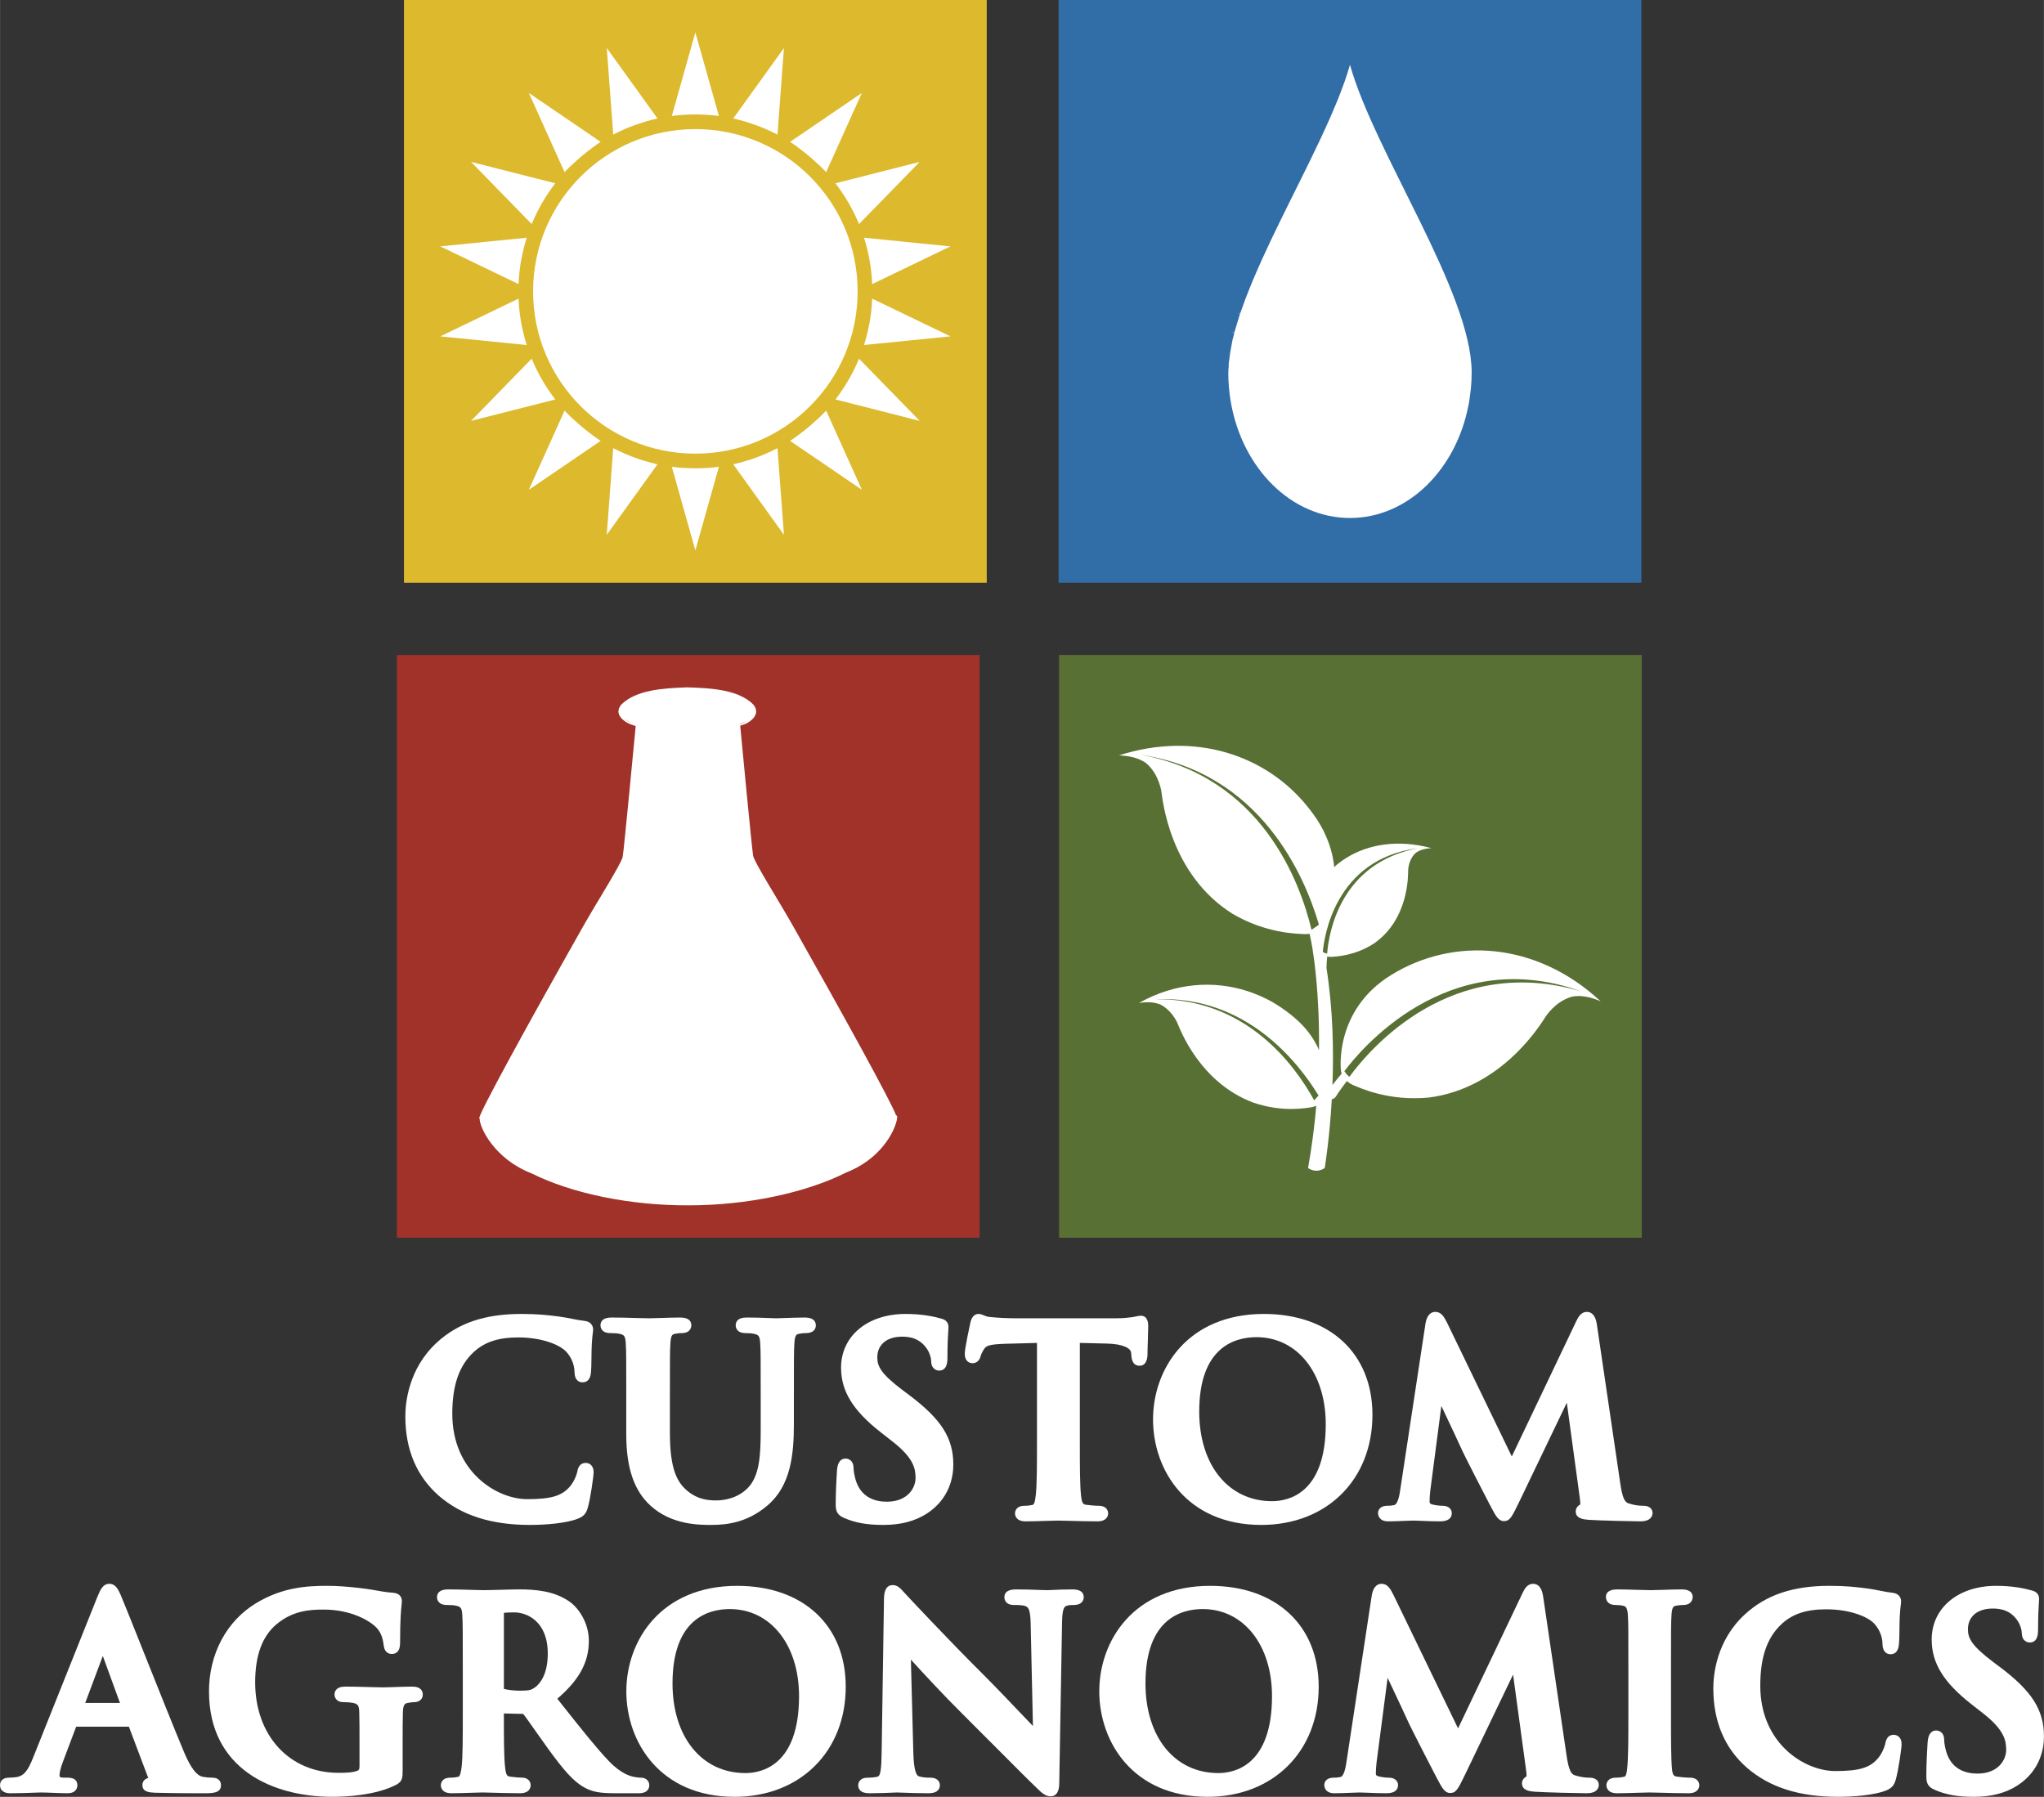 <?xml version="1.0" encoding="UTF-8"?> <svg xmlns="http://www.w3.org/2000/svg" id="a" width="7.875in" height="6.923in" viewBox="0 0 567 498.48"><rect x="0" y="0" width="567" height="498.48" fill="#333333" stroke="none"/><path d="M147.004,423.05c4.333,0,10.104-.456,13.32-1.741,1.594-.658,2.231-1.366,2.721-3.033.739-2.513,1.62-8.815,1.62-9.843,0-1.785-1.086-2.584-2.161-2.584-1.919,0-2.244,1.728-2.408,2.608-.246,1.105-1.081,2.898-2.069,4.001-2.236,2.572-5.213,3.441-11.801,3.441-8.376,0-20.769-7.524-20.769-23.672,0-7.97,1.912-13.438,6.012-17.201,3.038-2.762,6.826-3.992,12.281-3.992,6.576,0,11.482,2.026,13.268,3.92,1.398,1.455,2.272,3.512,2.335,5.455,0,2.681,1.397,3.08,2.23,3.08,2.166,0,2.319-2.294,2.366-2.999.079-.792.096-2.147.115-3.714.017-1.388.034-2.871.103-3.996.083-1.449.19-2.322.263-2.905.059-.477.094-.802.094-1.071,0-.991-.642-2.205-2.435-2.365-1.031-.103-2.143-.323-3.321-.555-1.164-.23-2.369-.468-3.711-.643-3.13-.408-5.888-.721-10.46-.721-10.08,0-17.512,2.511-23.392,7.9-7.92,7.262-8.774,16.766-8.774,20.516,0,9.201,3.127,16.611,9.299,22.027,6.269,5.442,14.537,8.088,25.273,8.088Z" fill="#fff"></path><path d="M169.296,369.83c1.08,0,2.064.085,2.444.18,1.382.293,1.717.57,1.838,2.638.139,2.218.139,4.154.139,14.909v10.332c0,9.382,2.161,15.701,6.801,19.886,5.836,5.275,13.472,5.275,16.732,5.275,4.354,0,10.076-.62,15.712-5.462,6.377-5.465,7.255-14.023,7.255-22.459v-7.572c0-10.755,0-12.691.139-14.918.136-2.393.629-2.483,1.348-2.618.811-.134,1.146-.19,1.801-.19,2.526,0,2.799-1.511,2.799-2.161,0-.807-.391-2.16-3.01-2.16-1.803,0-4.274.087-6.078.151-.954.034-1.695.06-1.948.06l-.194-.008c-3.958-.169-6.528-.204-7.987-.204-2.619,0-3.01,1.353-3.01,2.16,0,.507.196,2.161,2.727,2.161.806,0,1.825.078,2.231.18,1.381.293,1.717.569,1.839,2.638.138,2.218.138,4.154.138,14.909v8.846c0,7.262-.27,13.086-3.658,16.474-3.047,3.047-7.092,3.376-8.69,3.376-2.358,0-5.139-.304-7.882-2.558-2.978-2.432-4.96-6.121-4.96-16.232v-9.906c0-10.755,0-12.691.14-14.918.135-2.393.628-2.483,1.347-2.618.81-.134,1.146-.19,1.802-.19,2.527,0,2.656-1.8,2.656-2.161,0-.985-.535-2.16-3.081-2.16-1.417,0-3.417.065-5.216.123-1.434.046-2.735.089-3.488.089-.901,0-2.227-.038-3.741-.083-2.05-.06-4.438-.129-6.593-.129-2.546,0-3.08,1.175-3.08,2.16,0,.507.197,2.161,2.728,2.161Z" fill="#fff"></path><path d="M234.07,421.08c3.125,1.382,6.399,1.97,10.947,1.97,4.821,0,8.77-1.027,12.085-3.147,6.391-4.173,7.345-10.306,7.345-13.592,0-7.346-3.311-12.568-12.215-19.266l-1.975-1.481c-5.833-4.426-6.9-6.496-6.9-8.977,0-3.557,2.643-5.766,6.898-5.766,3.754,0,5.455,1.544,6.528,2.902,1.236,1.528,1.505,3.346,1.505,3.713,0,2.662,1.856,2.797,2.228,2.797,2.303,0,2.303-2.65,2.303-3.646,0-3.869.14-5.986.222-7.25.038-.559.061-.951.061-1.241,0-.692-.283-1.915-2.118-2.322-2.169-.583-5.243-1.254-9.809-1.254-10.522,0-17.871,6.126-17.871,14.899,0,6.537,3.307,11.912,11.057,17.971l3.255,2.548c5.863,4.592,6.353,7.519,6.353,10.124,0,2.631-2.121,6.546-7.96,6.546-3.128,0-7.169-1.051-8.659-6.055-.333-1.133-.575-2.47-.575-3.18,0-2.597-1.859-2.728-2.232-2.728-.982,0-2.191.567-2.369,3.269l-.011.183c-.085,1.345-.345,5.431-.345,9.185,0,1.866.349,2.967,2.252,3.8Z" fill="#fff"></path><path d="M307.4,419.828c0-.215-.073-2.089-2.653-2.089-.981,0-2.481-.139-3.409-.272-.787-.104-1.208-.263-1.449-2.486-.344-2.955-.344-8.524-.344-14.969v-27.456l7.361.175c4.926.11,6.776,1.393,6.866,2.579l.068.741c.048.701.192,2.838,2.298,2.838.714,0,1.941-.326,2.16-2.656,0-.958.06-2.753.115-4.449.052-1.563.1-3.049.1-3.761,0-.744,0-3.009-2.09-3.009-.359,0-.739.078-1.428.221l-.74.152c-1.055.14-2.499.333-4.626.333h-28.027c-2.208,0-4.859-.133-6.955-.349-.831-.065-1.337-.287-1.782-.481-.415-.184-.846-.371-1.383-.371-1.752,0-2.175,1.835-2.328,2.503-.073.294-1.529,7.069-1.529,8.504,0,2.464,1.653,2.656,2.16,2.656.53,0,1.809-.197,2.254-2.001.062-.248.285-.939.988-1.991.586-.861,1.501-1.244,5.643-1.388l8.982-.241v27.452c0,6.444,0,12.011-.347,14.916-.206,2.016-.567,2.502-.867,2.562-.478.107-1.23.249-2.217.249-2.527,0-2.655,1.74-2.655,2.089,0,.523.212,2.232,2.937,2.232,1.623,0,3.779-.069,5.64-.13,1.377-.044,2.588-.084,3.28-.084.771,0,1.923.032,3.319.073,2.2.062,4.939.141,7.789.141,2.118,0,2.868-1.203,2.868-2.232Z" fill="#fff"></path><path d="M349.897,423.05c18.146,0,30.821-12.558,30.821-30.539,0-17.005-11.82-27.992-30.114-27.992-21.128,0-30.753,15.17-30.753,29.266s9.402,29.266,30.046,29.266ZM348.551,370.963c11.312,0,19.212,9.938,19.212,24.166,0,19.256-10.415,21.334-14.894,21.334-12.084,0-20.204-9.995-20.204-24.872,0-17.948,9.953-20.628,15.886-20.628Z" fill="#fff"></path><path d="M385.068,422.061c1.298,0,2.961-.069,4.408-.129,1.075-.045,2.026-.085,2.597-.085.489,0,1.272.032,2.214.073,1.511.062,3.389.141,5.217.141,2.664,0,3.224-1.254,3.224-2.305,0-.75-.545-2.017-2.586-2.017-.804,0-1.691-.108-2.625-.315-.946-.223-.946-.519-.946-.782,0-1.002.052-1.828.198-3.129l3.067-23.469c.478,1.018.969,2.059,1.451,3.081,1.811,3.837,3.521,7.462,3.894,8.334.932,2.179,7.094,14.074,8.194,16.182l.212.398c1.353,2.546,2.098,3.949,3.609,3.949,1.629,0,2.177-1.116,3.992-4.827l13.452-28.017,3.623,26.583c.125.876.124,1.385.103,1.651-.831.475-1.25,1.13-1.25,1.953,0,1.997,2.241,2.192,3.463,2.297,2.811.212,12.627.432,14.479.432,3.121,0,3.363-1.765,3.363-2.305,0-.607-.259-2.017-2.654-2.017-.874,0-2.108-.073-3.949-.645-1.078-.323-1.745-1.323-2.4-5.91l-6.439-43.73c-.411-2.895-1.74-3.502-2.782-3.502-1.65,0-2.384,1.468-2.931,2.567l-17.888,37.545-17.946-37.077c-.859-1.72-1.647-3.035-3.273-3.035-.807,0-2.228.402-2.708,3.135l-7.01,46.15c-.163,1.118-.595,4.083-1.694,4.318-.91.184-1.293.184-1.822.184-2.528,0-2.656,1.681-2.656,2.017,0,.385.135,2.305,2.8,2.305Z" fill="#fff"></path><path d="M58.848,493.168c-.905,0-1.855-.091-2.618-.242-.764-.182-2.554-.609-5.178-6.822-2.541-6.034-7.314-18.011-11.151-27.633-3.034-7.612-5.653-14.184-6.406-15.91-.617-1.417-1.384-3.18-3.167-3.18-1.829,0-2.553,1.748-3.397,3.79l-17.763,44.444c-1.371,3.429-2.439,5.115-4.792,5.422-.501.064-1.426.131-2.002.131-1.752,0-2.373,1.124-2.373,2.089,0,.833.373,2.231,2.867,2.231,2.551,0,5.243-.102,6.852-.163.731-.027,1.265-.049,1.5-.049,1.07,0,2.345.052,3.63.103,1.35.054,2.711.108,3.87.108,2.531,0,2.728-1.708,2.728-2.231,0-.78-.336-2.089-2.585-2.089h-1.062c-1.306,0-1.306-.267-1.306-.671,0-.531.258-2.019.963-3.778l3.661-9.701h14.622l5.368,14.223c-1.388.396-1.618,1.399-1.618,2.017,0,1.9,2.041,2.007,3.259,2.071l.351.02c5.68.141,10.903.141,13.413.141,2.35,0,4.78,0,4.78-2.231,0-.489-.177-2.089-2.445-2.089ZM33.26,472.432h-9.626l4.874-13.037,4.752,13.037Z" fill="#fff"></path><path d="M114.331,467.903c-1.2,0-2.77.055-4.316.108-1.46.053-2.898.102-3.964.102-.906,0-2.242-.038-3.76-.083-2.037-.06-4.396-.128-6.501-.128-2.619,0-3.01,1.397-3.01,2.23,0,.215.072,2.09,2.585,2.09,1.081,0,2.063.086,2.444.181,1.415.299,1.779.636,1.837,2.594.069,2.098.069,4.834.069,8.3v6.652c0,1.02-.236,1.132-.456,1.233-1.395.641-3.698.641-5.38.641-13.604,0-23.105-10.316-23.105-25.088,0-7.513,1.952-12.803,5.96-16.165,4.495-3.724,9.087-4.036,13.04-4.036,7.87,0,13.037,3.295,14.665,5.033,1.455,1.565,1.792,3.345,2.011,5.021.251,2.039,1.636,2.259,2.219,2.259,1.05,0,2.303-.521,2.303-3.01,0-6.74.284-9.383.421-10.652.047-.449.074-.739.074-.955,0-.811-.309-2.196-2.447-2.37-1.659-.073-4.31-.551-5.357-.75-1.594-.32-7.951-1.162-12.827-1.162-5.733,0-12.466.372-19.825,4.818-8.172,4.939-13.05,14.079-13.05,24.446,0,21.578,17.677,29.267,34.22,29.267,3.41,0,11.965-.326,17.825-3.394,1.607-.939,1.675-1.863,1.675-3.863v-7.784c0-3.545,0-6.344.07-8.449.065-2.324.704-2.441,1.419-2.574.804-.136,1.212-.192,1.657-.192,1.688,0,2.444-1.05,2.444-2.09,0-.833-.382-2.23-2.939-2.23Z" fill="#fff"></path><path d="M177.739,493.168c-.459,0-1.002-.06-1.763-.199-.96-.191-3.511-.697-7.041-4.353-3.567-3.748-7.643-8.893-12.805-15.405l-1.54-1.94c6.116-5.261,8.748-10.129,8.748-16.07,0-4.973-2.84-9.166-5.475-10.953-4.258-2.918-9.408-3.311-13.884-3.311-1.081,0-2.928.051-4.818.103-1.947.055-3.939.11-5.16.11-.565,0-1.566-.031-2.794-.07-2.039-.065-4.576-.143-6.901-.143-2.546,0-3.082,1.176-3.082,2.162,0,.507.197,2.16,2.728,2.16,1.08,0,2.064.085,2.443.18,1.382.292,1.717.57,1.838,2.638.139,2.217.139,4.154.139,14.908v12.457c0,6.443,0,12.011-.34,14.864-.104.751-.346,2.507-.873,2.613-.479.106-1.231.248-2.217.248-2.528,0-2.655,1.74-2.655,2.089,0,.523.212,2.231,2.938,2.231,1.689,0,3.956-.073,5.805-.136,1.241-.041,2.29-.076,2.829-.076.351,0,1.167.024,2.249.055,2.155.062,5.411.157,8.153.157,2.727,0,2.939-1.708,2.939-2.231,0-1.006-.742-2.089-2.372-2.089-.771,0-2.267-.139-3.268-.272-.788-.104-1.21-.267-1.448-2.562-.344-2.882-.344-8.482-.344-14.965v-.011l5.201.119c.076,0,.127.006.148,0,.501.592,1.843,2.499,3.261,4.517,1.148,1.632,2.432,3.458,3.638,5.117,4.253,5.851,7,9.134,10.206,10.85,2.147,1.157,4.163,1.526,8.295,1.526h6.724c2.587,0,2.867-1.56,2.867-2.231,0-1.006-.743-2.089-2.373-2.089ZM151.942,458.74c0,5.899-2.227,8.413-3.546,9.381-.938.678-1.5.914-4.132.914-1.69,0-3.399-.201-4.492-.501l.004-21.095c.595-.084,1.554-.127,2.861-.127,3.457,0,9.306,2.408,9.306,11.428Z" fill="#fff"></path><path d="M204.489,439.949c-21.128,0-30.752,15.169-30.752,29.265s9.402,29.267,30.044,29.267c18.148,0,30.823-12.558,30.823-30.54,0-17.005-11.821-27.991-30.115-27.991ZM206.754,491.893c-12.085,0-20.203-9.996-20.203-24.872,0-17.949,9.953-20.628,15.885-20.628,11.312,0,19.213,9.938,19.213,24.165,0,19.256-10.417,21.335-14.896,21.335Z" fill="#fff"></path><path d="M297.479,440.938c-2.391,0-4.385.098-5.704.162-.573.028-.996.051-1.232.051-.565,0-1.41-.031-2.445-.07-1.711-.065-3.841-.143-6.119-.143-.833,0-3.364,0-3.364,2.162,0,.507.192,2.16,2.658,2.16.778,0,2.394,0,3.164.307.686.287,1.397.583,1.47,4.998l.627,28.277c-.791-.827-1.723-1.805-2.711-2.84-3.454-3.623-7.754-8.131-10.535-10.913-10.656-10.584-21.792-22.558-21.907-22.683-.233-.249-.445-.482-.64-.698-.959-1.059-1.786-1.973-3.083-1.973-1.623,0-2.446,1.323-2.446,3.906l-.638,41.903c-.059,5.311-.331,7.093-1.087,7.326-.659.19-1.667.297-2.767.297-2.529,0-2.657,1.74-2.657,2.089,0,1.018.535,2.231,3.083,2.231,2.631,0,5.059-.105,6.51-.169.56-.025.956-.043,1.132-.043.458,0,1.092.026,1.917.06,1.622.063,3.842.152,6.859.152,2.743,0,3.152-1.398,3.152-2.231,0-.489-.197-2.089-2.727-2.089-.938,0-2.147-.047-3.178-.411-.487-.17-1.324-1.235-1.456-6.458l-.679-25.878c3.237,3.55,8.812,9.615,14.359,15.112,3.007,2.977,6.297,6.284,9.441,9.445,4.53,4.555,8.809,8.857,11.433,11.354.967.971,2.113,2.005,3.482,2.005,1.621,0,2.443-1.25,2.443-3.689l.779-44.657c.074-4.167.742-4.357,1.465-4.564.666-.167,1.098-.167,1.752-.167,2.663,0,2.798-1.8,2.798-2.16,0-1.435-1.059-2.162-3.148-2.162Z" fill="#fff"></path><path d="M335.693,439.949c-21.129,0-30.754,15.169-30.754,29.265s9.403,29.267,30.045,29.267c18.147,0,30.822-12.558,30.822-30.54,0-17.005-11.82-27.991-30.113-27.991ZM337.958,491.893c-12.084,0-20.204-9.996-20.204-24.872,0-17.949,9.953-20.628,15.886-20.628,11.312,0,19.213,9.938,19.213,24.165,0,19.256-10.416,21.335-14.895,21.335Z" fill="#fff"></path><path d="M440.856,493.168c-.873,0-2.108-.073-3.948-.644-1.079-.323-1.746-1.324-2.4-5.91l-6.439-43.728c-.411-2.896-1.74-3.504-2.782-3.504-1.65,0-2.384,1.469-2.931,2.568l-17.887,37.544-17.947-37.075c-.86-1.72-1.647-3.037-3.272-3.037-.807,0-2.23.403-2.708,3.136l-7.01,46.151c-.165,1.116-.596,4.081-1.695,4.318-.911.183-1.293.183-1.821.183-2.529,0-2.657,1.681-2.657,2.019,0,.384.136,2.301,2.8,2.301,1.297,0,2.961-.067,4.409-.127,1.074-.045,2.025-.085,2.597-.085.489,0,1.27.032,2.214.073,1.51.062,3.389.139,5.217.139,2.664,0,3.223-1.251,3.223-2.301,0-.751-.545-2.019-2.586-2.019-.803,0-1.691-.107-2.622-.314-.948-.225-.948-.52-.948-.782,0-1.002.052-1.828.197-3.129l3.067-23.468c.481,1.019.975,2.064,1.458,3.092,1.807,3.833,3.515,7.453,3.888,8.322.931,2.179,7.093,14.073,8.193,16.182l.212.398c1.353,2.545,2.098,3.949,3.609,3.949,1.63,0,2.178-1.116,3.992-4.827l13.453-28.017,3.622,26.584c.126.875.125,1.384.104,1.651-.83.474-1.25,1.13-1.25,1.953,0,1.996,2.241,2.191,3.463,2.297,2.812.212,12.627.43,14.479.43,3.12,0,3.362-1.762,3.362-2.301,0-.607-.259-2.019-2.654-2.019Z" fill="#fff"></path><path d="M468.738,493.168c-.981,0-2.482-.139-3.409-.272-.965-.128-1.318-.332-1.514-2.098-.276-2.971-.276-8.438-.276-15.356v-12.457c0-10.754,0-12.691.137-14.916.139-2.394.631-2.485,1.348-2.619.762-.127,1.261-.19,1.875-.19,2.527,0,2.655-1.859,2.655-2.232,0-.782-.392-2.091-3.009-2.091-1.5,0-3.457.065-5.211.124-1.387.046-2.644.089-3.426.089-.944,0-2.406-.046-3.965-.095-1.826-.057-3.784-.118-5.233-.118-2.139,0-3.223.703-3.223,2.091,0,.372.128,2.232,2.657,2.232.856,0,1.599.079,2.21.244.433.1,1.086.248,1.221,2.573.141,2.217.141,4.155.141,14.908v12.457c0,6.634,0,12.364-.348,15.271-.212,2.076-.572,2.148-.866,2.207-.48.106-1.23.248-2.217.248-2.527,0-2.655,1.74-2.655,2.089,0,.523.211,2.231,2.938,2.231,1.626,0,3.782-.067,5.641-.129,1.376-.043,2.586-.083,3.278-.083.734,0,1.853.032,3.217.071,2.206.062,4.951.141,7.824.141,2.115,0,2.865-1.202,2.865-2.231,0-.215-.074-2.089-2.654-2.089Z" fill="#fff"></path><path d="M525.352,481.278c-1.921,0-2.244,1.73-2.407,2.609-.245,1.105-1.08,2.897-2.069,4-2.235,2.573-5.215,3.441-11.801,3.441-8.376,0-20.77-7.523-20.77-23.672,0-7.971,1.912-13.438,6.013-17.202,3.037-2.762,6.825-3.992,12.28-3.992,6.577,0,11.484,2.027,13.268,3.92,1.397,1.454,2.27,3.513,2.334,5.456,0,2.68,1.398,3.08,2.232,3.08,2.173,0,2.32-2.299,2.364-2.998.08-.792.097-2.146.116-3.715.016-1.386.034-2.87.102-3.996.082-1.452.191-2.326.264-2.908.06-.477.093-.8.093-1.07,0-.99-.642-2.202-2.434-2.364-1.033-.103-2.145-.323-3.324-.555-1.163-.23-2.367-.468-3.708-.643-3.129-.407-5.888-.72-10.46-.72-10.078,0-17.511,2.51-23.392,7.901-7.92,7.262-8.775,16.766-8.775,20.515,0,9.2,3.128,16.61,9.302,22.028,6.267,5.442,14.533,8.088,25.272,8.088,4.331,0,10.102-.456,13.319-1.741,1.596-.659,2.231-1.366,2.721-3.033.739-2.51,1.619-8.812,1.619-9.842,0-2.041-1.358-2.586-2.161-2.586Z" fill="#fff"></path><path d="M554.784,462.475l-1.975-1.482c-5.833-4.425-6.899-6.495-6.899-8.977,0-3.557,2.643-5.767,6.898-5.767,3.76,0,5.457,1.543,6.529,2.903,1.234,1.528,1.502,3.346,1.502,3.713,0,2.662,1.86,2.797,2.232,2.797,2.3,0,2.3-2.65,2.3-3.647,0-3.871.139-5.986.222-7.252.037-.557.061-.95.061-1.24,0-.692-.284-1.915-2.119-2.321-2.168-.583-5.243-1.254-9.809-1.254-10.521,0-17.871,6.125-17.871,14.899,0,6.535,3.308,11.912,11.061,17.971l3.255,2.548c5.858,4.591,6.35,7.519,6.35,10.124,0,2.631-2.12,6.545-7.96,6.545-3.128,0-7.17-1.05-8.658-6.055-.332-1.132-.573-2.469-.573-3.18,0-2.595-1.86-2.725-2.232-2.725-.981,0-2.189.564-2.371,3.269l-.02.31c-.092,1.48-.335,5.411-.335,9.054,0,1.866.349,2.968,2.25,3.801,3.126,1.381,6.401,1.97,10.948,1.97,4.82,0,8.771-1.028,12.088-3.151,6.389-4.17,7.342-10.304,7.342-13.589,0-7.349-3.311-12.57-12.216-19.266Z" fill="#fff"></path><rect x="293.78" y="181.703" width="161.666" height="161.669" fill="#587034"></rect><path d="M438.312,276.322c.217.009.429.039.644.061.244.025.49.043.728.081.245.039.479.09.714.14.187.04.378.075.557.12.274.069.531.142.78.217.104.031.213.061.312.092.995.318,1.719.641,1.911.733-.03-.021-.067-.035-.098-.056.071.032.152.069.152.069-17.741-16.498-40.741-17.986-58.108-7.29-15.936,9.814-13.935,26.428-13.935,26.428,0,0,.019.377.213.923-1.131,1.325-1.989,2.417-2.557,3.172.364-9.606.144-21.155-1.677-32.58.003-.031.028-.044.029-.077,0,0,0-1.162.195-3.005.328.08.702.128,1.132.116,1.51-.117,6.616-.323,11.896-3.759,9.714-6.804,9.388-19.111,9.424-20.17,0,0-.01-2.68,1.756-4.59.178-.194.385-.364.608-.515.043-.029.092-.051.137-.078.18-.113.366-.219.561-.309.005-.002.01-.006.015-.008.06-.028.123-.049.184-.074.189-.079.379-.155.571-.216.084-.027.165-.047.248-.07.165-.047.33-.094.49-.13.115-.026.224-.046.333-.067.108-.021.217-.042.318-.059.177-.028.347-.052.494-.069.001-0.0.001-0.0.002-0.0.345-.039.593-.05.68-.051-.03-.004-.061-0-.092-.004.076-.004.129-.006.129-.006-9.172-2.454-17.474-1.136-23.699,2.782.029-.02.053-.042.082-.062-.054.034-.101.077-.155.111-.734.465-1.435.97-2.108,1.506-.135.108-.272.211-.405.322-.23.192-.433.413-.656.612-.09-.929-.241-1.884-.441-2.858-.039-.192-.087-.385-.13-.579-.18-.791-.404-1.592-.668-2.406-.092-.286-.184-.571-.287-.86-.277-.768-.607-1.545-.969-2.328-.138-.3-.256-.595-.407-.897-.534-1.065-1.131-2.138-1.841-3.221-.78-1.189-1.622-2.323-2.5-3.424-.044-.055-.081-.117-.125-.171.042.053.078.113.12.166-11.563-14.504-31.36-21.203-52.532-14.4,0,0,.07.001.099.001.047 0.0.137.003.222.005.049.002.125.006.184.008.044.002.082.004.127.006.112.005.238.013.375.023.149.01.324.028.498.045.146.014.293.029.454.049.211.026.442.064.672.101.16.026.316.049.483.081.111.021.228.052.341.078.152.033.304.067.459.105.157.038.312.072.471.117.098.028.196.067.295.1.193.06.386.125.578.195.145.053.29.096.433.155.171.071.331.163.496.247.14.067.279.132.415.207.11.06.228.108.335.173.396.243.768.518,1.1.835,3.297,3.152,3.825,7.687,3.825,7.687.277,1.808,2.237,22.683,19.623,33.665,9.394,5.523,17.841,5.583,20.358,5.689.4-.002.764-.04,1.104-.095.759,3.421.999,5.535.999,5.535,0,0,1.791,10.58,1.61,26.733-1.136-2.63-2.915-5.382-5.711-8.011-.803-.756-1.643-1.463-2.501-2.14-.049-.039-.094-.085-.144-.123.049.039.094.083.142.122-.124-.098-.255-.186-.38-.282-.275-.212-.553-.416-.834-.619-.853-.62-1.726-1.204-2.623-1.747-.185-.112-.361-.236-.548-.345-1.046-.609-2.122-1.153-3.218-1.656-.323-.148-.65-.282-.977-.42-.893-.379-1.799-.722-2.719-1.029-.198-.066-.387-.159-.586-.222.109.041.206.088.314.129-9.452-3.074-20.195-2.351-30.166,3.28,0,0,.043-.008.055-.01-.004.002-.009.002-.013.004.051-.01.153-.028.29-.05.006-.001.015-.002.021-.003.127-.02.293-.042.476-.064.048-.006.105-.011.157-.016.171-.018.357-.035.56-.049.087-.006.182-.008.273-.013.195-.009.396-.017.609-.017.118-0.0.244.007.366.01.204.006.407.011.619.029.15.013.304.038.456.058.194.025.387.046.581.083.186.036.368.095.551.145.16.044.322.077.478.132.336.12.661.265.965.447,3.054,1.831,4.326,5.1,4.326,5.1.558,1.285,6.064,16.358,21.082,21.888,8.031,2.687,14.299,1.498,16.189,1.208.459-.093.824-.239,1.153-.399-.476,5.466-1.201,11.266-2.278,17.3,0,0,2.131,1.658,4.617,0,.2-1.222,1.378-8.662,1.966-19.093.433-.053.833-.298,1.14-.758,0,0,1.043-1.695,3.038-4.273.067.059.165.111.238.169.372.307.793.607,1.341.868,2.352.985,10.116,4.561,21.1,3.535,20.654-2.606,31.418-20.899,32.45-22.43,0,0,2.435-3.938,6.808-5.403.438-.148.895-.239,1.359-.292.168-.019.339-.011.509-.02.297-.015.593-.035.89-.023Z" fill="#fff"></path><rect x="112.051" width="161.668" height="161.666" fill="#ddb92e"></rect><path d="M199.418,32.181l-6.533-23.196-6.529,23.196c2.135-.285,4.318-.433,6.529-.433,2.215,0,4.4.148,6.533.433Z" fill="#fff"></path><path d="M175.869,34.782c.065-.024.127-.053.191-.076.426-.155.867-.281,1.298-.424.566-.188,1.126-.388,1.702-.554l-.001-.002c1.093-.32,2.2-.607,3.323-.852l-14.072-19.551,1.793,24.015c1.853-.972,3.78-1.823,5.765-2.555Z" fill="#fff"></path><path d="M160.233,44.282c.764-.683,1.549-1.341,2.356-1.974,1.306-1.028,2.616-2.053,4.025-2.947l-19.915-13.567,9.909,21.969c1.13-1.24,2.376-2.364,3.626-3.481Z" fill="#fff"></path><path d="M148.966,58.906c.89-1.783,1.885-3.496,2.98-5.148.659-.995,1.346-1.97,2.074-2.912l-23.359-5.934,16.814,17.249c.455-1.107.958-2.19,1.49-3.254Z" fill="#fff"></path><path d="M144.54,72.283c.121-.686.277-1.36.426-2.036.32-1.455.679-2.895,1.125-4.298l-23.967,2.402,21.713,10.464c.089-2.214.327-4.396.702-6.533Z" fill="#fff"></path><path d="M145.001,91.587c-.165-.732-.331-1.464-.463-2.21-.374-2.133-.611-4.313-.7-6.534l-21.713,10.471,23.967,2.404c-.429-1.35-.779-2.734-1.091-4.131Z" fill="#fff"></path><path d="M151.908,107.85c-1.087-1.647-2.08-3.352-2.964-5.125-.525-1.052-1.02-2.121-1.469-3.215l-16.814,17.254,23.359-5.944c-.743-.96-1.441-1.955-2.112-2.97Z" fill="#fff"></path><path d="M186.356,129.499l6.529,23.189,6.533-23.189c-2.133.278-4.318.421-6.533.421-2.212,0-4.394-.143-6.529-.421Z" fill="#fff"></path><path d="M212.475,125.845c-1.804.794-3.671,1.468-5.582,2.041-1.151.343-2.316.654-3.501.914l14.068,19.557-1.794-24.032c-1.041.545-2.107,1.048-3.19,1.52Z" fill="#fff"></path><path d="M225.503,117.422c-.724.645-1.467,1.268-2.229,1.871-1.333,1.055-2.676,2.101-4.114,3.013l19.912,13.57-9.905-21.967c-1.142,1.248-2.399,2.385-3.664,3.513Z" fill="#fff"></path><path d="M236.783,102.805c-.88,1.754-1.86,3.444-2.939,5.077-.663,1.004-1.355,1.987-2.087,2.938l23.357,5.944-16.819-17.254c-.461,1.122-.972,2.217-1.512,3.295Z" fill="#fff"></path><path d="M241.226,89.409c-.026.148-.064.291-.091.439-.371,2.001-.851,3.963-1.456,5.871l23.968-2.404-21.714-10.471c-.09,2.231-.33,4.423-.707,6.565Z" fill="#fff"></path><path d="M241.216,72.212c.002.011.005.021.007.033.379,2.149.619,4.343.71,6.571l21.714-10.464-23.971-2.402c.646,2.032,1.162,4.125,1.541,6.263Z" fill="#fff"></path><path d="M233.799,53.715c1.084,1.63,2.061,3.326,2.946,5.084.553,1.1,1.077,2.217,1.549,3.362l16.819-17.249-23.357,5.934c.716.929,1.393,1.889,2.042,2.869Z" fill="#fff"></path><path d="M160.271,117.423c-1.264-1.128-2.522-2.265-3.664-3.514l-9.909,21.967,19.915-13.57c-1.44-.912-2.783-1.959-4.116-3.013-.761-.603-1.504-1.225-2.227-1.87Z" fill="#fff"></path><path d="M173.264,125.833c-1.073-.469-2.129-.967-3.16-1.507l-1.793,24.032,14.072-19.557c-1.187-.26-2.354-.571-3.507-.915-1.923-.576-3.798-1.252-5.612-2.052Z" fill="#fff"></path><path d="M225.526,44.27c1.255,1.121,2.505,2.249,3.64,3.493l9.907-21.969-19.912,13.567c1.411.896,2.725,1.924,4.035,2.956.797.626,1.573,1.277,2.331,1.953Z" fill="#fff"></path><path d="M206.712,33.727c.512.148,1.011.329,1.517.494,2.575.847,5.068,1.875,7.437,3.116l1.794-24.015-14.068,19.551c1.123.245,2.229.531,3.322.851l-.001.002Z" fill="#fff"></path><path d="M192.885,35.816c-24.865,0-45.017,20.15-45.017,45.021s20.152,45.019,45.017,45.019,45.021-20.159,45.021-45.019-20.155-45.021-45.021-45.021Z" fill="#fff"></path><rect x="293.65" width="161.669" height="161.666" fill="#316da7"></rect><path d="M407.461,111.92c.176-.973.301-1.967.417-2.965.049-.419.122-.827.16-1.25.129-1.432.204-2.882.204-4.355,0-22.269-26.861-60.821-33.759-85.38-0.0.001-.001.002-.001.003-0-.001-.001-.002-.001-.003-.425,1.514-.929,3.083-1.494,4.696-.184.524-.411,1.08-.608,1.613-.41,1.109-.813,2.213-1.275,3.359-.271.672-.58,1.372-.867,2.056-.439,1.046-.868,2.084-1.341,3.155-.335.759-.7,1.54-1.05,2.309-.468,1.028-.926,2.05-1.417,3.095-.387.826-.795,1.668-1.195,2.503-.491,1.028-.976,2.05-1.482,3.09-.434.891-.879,1.792-1.321,2.69-.511,1.038-1.017,2.071-1.535,3.116-.806,1.625-1.616,3.254-2.429,4.889-.441.886-.876,1.77-1.315,2.657-.571,1.152-1.14,2.303-1.705,3.455-.426.869-.842,1.733-1.263,2.6-.511,1.053-1.02,2.104-1.519,3.152-.42.883-.825,1.757-1.234,2.634-.474,1.017-.947,2.031-1.403,3.039-.397.875-.774,1.739-1.155,2.606-.433.984-.861,1.966-1.27,2.937-.366.868-.708,1.723-1.052,2.579-.38.944-.753,1.884-1.103,2.812-.322.851-.618,1.686-.912,2.522-.186.526-.4,1.069-.575,1.588l-.756-.439.731.509c-.116.347-.199.674-.31,1.018-.266.825-.504,1.634-.738,2.439-.139.479-.312.979-.439,1.451l-1.057-.044,1.033.13c-.091.339-.14.654-.224.99-.092.367-.22.756-.304,1.119-.096.416-.137.799-.222,1.208-.166.801-.313,1.589-.435,2.363-.118.746-.208,1.474-.281,2.193-.039.385-.125.798-.151,1.175.024-.009.047-.015.07-.024-.049.713-.149,1.456-.149,2.139,0,2.784.236,5.503.686,8.129,3.148,18.384,16.762,32.227,33.068,32.227,16.06,0,29.485-13.441,32.897-31.41.01-.012.023-.022.033-.035.021-.112.028-.229.048-.341Z" fill="#fff"></path><rect x="110.07" y="181.703" width="161.668" height="161.669" fill="#a03229"></rect><path d="M248.77,309.467c-.049-.039-.106-.02-.171.035-1.289-3.655-14.851-28.257-28.689-52.742-3.724-6.588-10.626-17.447-10.989-19.321-.338-1.758-3.243-32.408-3.593-36.105.374-.118.832-.274,1.423-.493.964-.403,4.547-2.494,2.24-5.366-4.076-4.115-11.549-4.594-18.382-4.787-6.828.216-14.306.762-18.316,4.83-2.255,2.813,1.245,4.827,2.209,5.26.846.32,1.447.532,1.831.647-.248,2.623-3.262,34.496-3.609,36.29-.359,1.877-7.267,12.737-10.989,19.315-14.885,26.338-29.473,52.85-28.78,53.236.011.006.055-.047.072-.052-.049,2.568,4.106,11.291,14.379,15.291,11.295,5.633,27.512,8.968,43.699,8.885,16.182-.017,32.367-3.458,43.621-9.105,12.077-4.774,14.752-15.257,14.044-15.819ZM173.351,199.424c.496.443,1.067.833,1.622,1.164-.578-.286-1.167-.666-1.622-1.164ZM208.245,196.044c.014.031.017.059.03.089-.057-.068-.116-.136-.178-.204.045.041.105.072.148.114ZM205.006,200.978c.416-.155,1.183-.459,1.966-.876-.571.38-1.189.658-1.69.863l-.276.014Z" fill="#fff"></path><path d="M366.946,264.127c.108.036.22.08.325.123.087.04.172.087.244.137.216.053.426.097.633.166.468-5.849,3.637-25.174,25.238-29.248-23.223,2.963-26.112,24.964-26.44,28.822Z" fill="#587034"></path><path d="M372.917,297.2c.13.137.253.283.368.423.098.123.175.259.241.393.266.236.543.466.796.716,6.034-8.222,28.436-34.178,64.23-23.725-37.194-13.312-61.613,16.778-65.635,22.194Z" fill="#587034"></path><path d="M364.548,305.249c-5.125-9.371-18.72-28.499-44.17-28.02,25.13-1.228,39.679,17.337,45.385,26.698" fill="#587034"></path><path d="M364.651,257.369c.39-.263.894-.526,1.207-.882-3.825-13.116-15.979-42.144-49.478-47.101,33.694,6.062,44.346,35.623,47.427,48.532.316-.15.638-.4.844-.549Z" fill="#587034"></path></svg> 